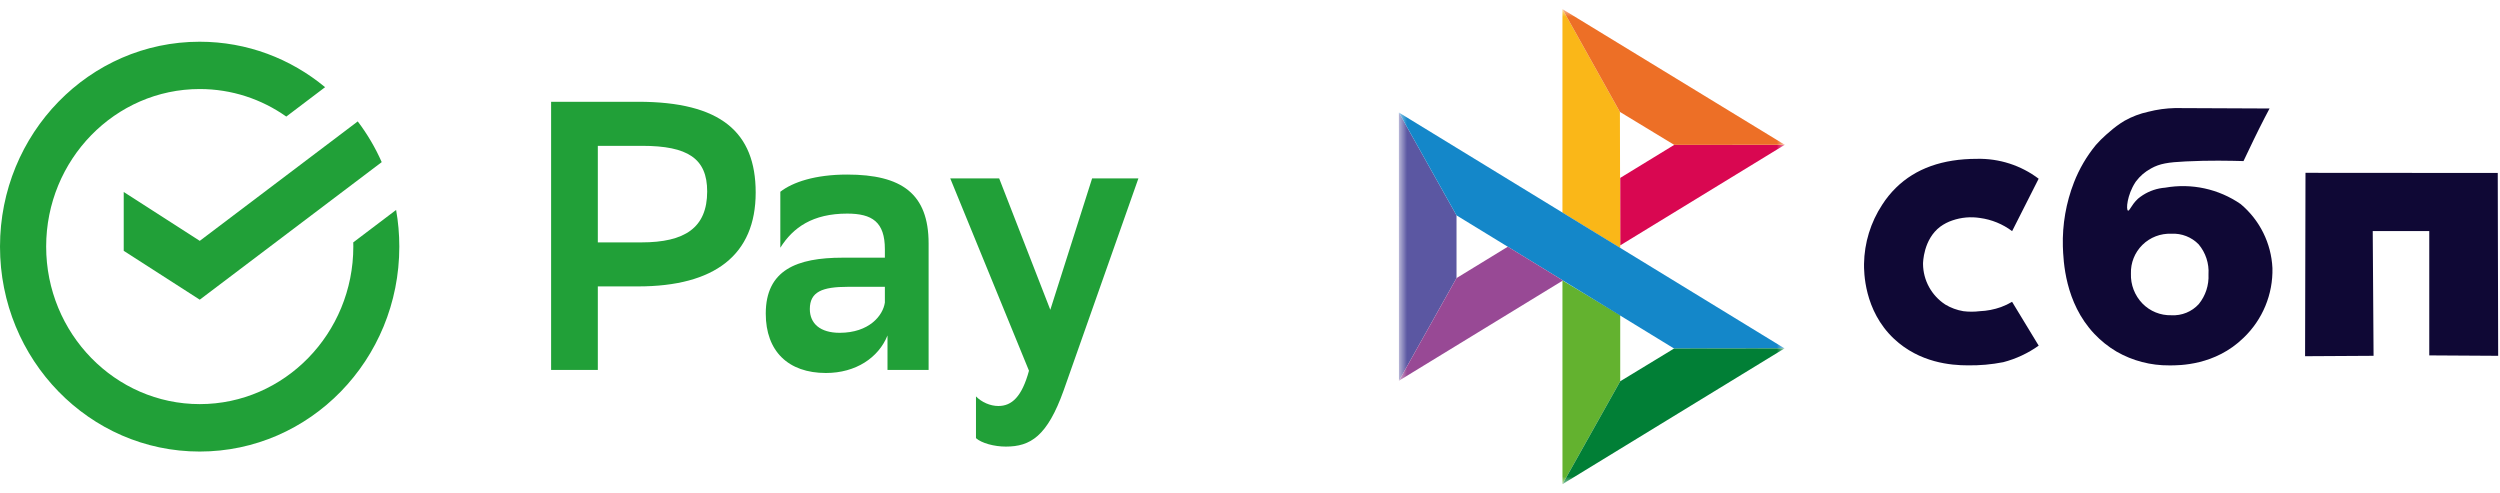 <?xml version="1.0" encoding="UTF-8"?> <svg xmlns="http://www.w3.org/2000/svg" viewBox="0 0 223 44" fill="none"><path d="M53.326 25.547V32.999H49.159V9.078H56.917C64.279 9.078 67.407 11.779 67.407 17.176C67.407 22.745 63.742 25.547 56.917 25.547H53.326ZM53.326 13.009V21.621H57.22C61.083 21.621 63.08 20.321 63.08 17.074C63.08 14.138 61.348 13.009 57.282 13.009H53.326Z" fill="#21A038"></path><path d="M69.605 17.106C70.705 16.25 72.701 15.571 75.569 15.571C80.433 15.571 82.832 17.277 82.832 21.722V32.998H79.165V29.923C78.368 31.907 76.335 33.271 73.671 33.271C70.308 33.271 68.306 31.324 68.306 27.976C68.306 24.081 71.069 22.985 75.167 22.985H78.931V22.23C78.931 19.802 77.799 19.053 75.569 19.053C72.502 19.053 70.74 20.284 69.605 22.097V17.106ZM78.931 26.986V25.584H75.636C73.337 25.584 72.237 26.028 72.237 27.569C72.237 28.869 73.171 29.687 74.902 29.687C77.534 29.682 78.764 28.147 78.931 26.986Z" fill="#21A038"></path><path d="M84.763 15.915H89.127L93.688 27.635L97.416 15.915H101.545L94.882 34.813C93.417 38.916 91.916 39.836 89.72 39.836C88.689 39.836 87.557 39.531 87.057 39.082V35.359C87.557 35.872 88.324 36.215 89.053 36.215C90.252 36.215 91.15 35.396 91.785 33.069L84.763 15.915Z" fill="#21A038"></path><path d="M11.036 17.125V22.373L17.819 26.732L34.049 14.461C33.476 13.162 32.757 11.947 31.911 10.829L17.819 21.485L11.036 17.125Z" fill="#21A038"></path><path d="M31.511 21.62C31.516 21.743 31.516 21.872 31.516 21.995C31.516 29.745 25.37 36.047 17.82 36.047C10.271 36.047 4.118 29.745 4.118 21.995C4.118 14.244 10.266 7.942 17.815 7.942C20.678 7.942 23.336 8.846 25.537 10.398L28.998 7.777C25.943 5.241 22.049 3.722 17.81 3.722C7.972 3.722 0 11.906 0 22C0 32.094 7.977 40.278 17.81 40.278C27.648 40.278 35.619 32.094 35.619 22C35.619 20.882 35.52 19.785 35.333 18.726L31.511 21.62Z" fill="#21A038"></path><mask id="mask0_674_1046" style="mask-type:luminance" maskUnits="userSpaceOnUse" x="124" y="0" width="36" height="44"><path d="M159.209 0.813H124.78V43.187H159.209V0.813Z" fill="white"></path></mask><g mask="url(#mask0_674_1046)"><path d="M124.78 10.038L129.922 19.21V24.805L124.786 33.959L124.78 10.038Z" fill="#5B57A2"></path><path d="M144.524 15.869L149.343 12.922L159.204 12.913L144.524 21.887V15.869Z" fill="#D90751"></path><path d="M144.496 9.982L144.524 22.126L139.37 18.966V0.813L144.496 9.982Z" fill="#FAB718"></path><path d="M159.203 12.915L149.342 12.924L144.496 9.982L139.37 0.813L159.203 12.915Z" fill="#ED6F26"></path><path d="M144.524 34.006V28.114L139.37 25.014L139.372 43.185L144.524 34.006Z" fill="#63B22F"></path><path d="M149.33 31.09L129.922 19.21L124.78 10.038L159.182 31.077L149.33 31.09Z" fill="#1487C9"></path><path d="M139.373 43.187L144.523 34.009L149.329 31.088L159.181 31.076L139.373 43.187Z" fill="#017F36"></path><path d="M124.787 33.959L139.413 25.018L134.496 22.007L129.923 24.805L124.787 33.959Z" fill="#984995"></path></g><path d="M181.847 15.942C181.059 17.5 180.27 19.059 179.481 20.617C178.644 19.988 177.658 19.584 176.619 19.444C175.789 19.313 174.94 19.389 174.146 19.664C173.765 19.792 173.405 19.977 173.079 20.213C171.552 21.355 171.534 23.45 171.534 23.543C171.546 25.005 172.292 26.364 173.521 27.166C174.015 27.462 174.561 27.663 175.13 27.758C175.616 27.818 176.107 27.818 176.593 27.758C177.24 27.732 177.879 27.608 178.489 27.391C178.833 27.266 179.163 27.108 179.477 26.921L181.851 30.832C180.896 31.511 179.826 32.011 178.691 32.307C177.645 32.513 176.581 32.607 175.515 32.589C174.047 32.589 171.226 32.363 168.945 30.22C166.247 27.684 166.267 24.196 166.271 23.543C166.299 21.663 166.862 19.83 167.896 18.256C168.247 17.708 168.659 17.201 169.123 16.744C170.874 15.027 173.28 14.168 176.343 14.168C178.327 14.122 180.268 14.748 181.847 15.942Z" fill="#0F0835"></path><path fill-rule="evenodd" clip-rule="evenodd" d="M189.821 18.789C189.881 18.811 189.949 18.705 190.061 18.532C190.194 18.325 190.388 18.023 190.704 17.728C190.845 17.609 190.994 17.501 191.148 17.402C191.742 17.023 192.424 16.794 193.133 16.74C195.484 16.322 197.906 16.849 199.867 18.203C201.57 19.631 202.597 21.7 202.701 23.912C202.758 26.253 201.823 28.51 200.125 30.133C197.588 32.611 194.397 32.596 193.501 32.593C191.853 32.608 190.231 32.185 188.803 31.367C188.064 30.93 187.391 30.392 186.804 29.768C184.185 26.986 184.054 23.285 184.007 21.973C183.955 20.023 184.292 18.083 185.001 16.264C185.47 15.059 186.129 13.935 186.951 12.934C187.238 12.609 187.545 12.302 187.87 12.015C187.967 11.929 188.065 11.845 188.165 11.763C188.58 11.391 189.03 11.06 189.508 10.773C190.169 10.401 190.883 10.13 191.625 9.97C192.407 9.768 193.21 9.658 194.017 9.64L202.445 9.677C202.359 9.837 202.199 10.139 202.003 10.518C201.31 11.863 200.772 12.997 200.363 13.86C200.277 14.041 200.196 14.212 200.121 14.368C198.946 14.338 197.065 14.293 194.974 14.398C193.368 14.477 192.65 14.595 191.883 15.02C191.347 15.305 190.882 15.705 190.521 16.191C190.502 16.22 190.482 16.248 190.464 16.277C189.742 17.391 189.624 18.717 189.821 18.789ZM193.686 28.12C194.611 28.173 195.51 27.807 196.132 27.124C196.738 26.376 197.046 25.432 196.998 24.473C197.061 23.501 196.746 22.542 196.118 21.794C195.483 21.144 194.596 20.799 193.686 20.849C192.723 20.809 191.787 21.17 191.102 21.845C190.418 22.52 190.047 23.448 190.079 24.406C190.044 25.397 190.414 26.36 191.106 27.074C191.781 27.767 192.717 28.146 193.686 28.12Z" fill="#0F0835"></path><path d="M222.836 31.738L216.69 31.701V20.613H211.648C211.673 24.321 211.698 28.03 211.722 31.738L205.613 31.774C205.625 26.322 205.638 20.869 205.65 15.416L222.8 15.428C222.812 20.863 222.824 26.3 222.836 31.738Z" fill="#0F0835"></path></svg> 